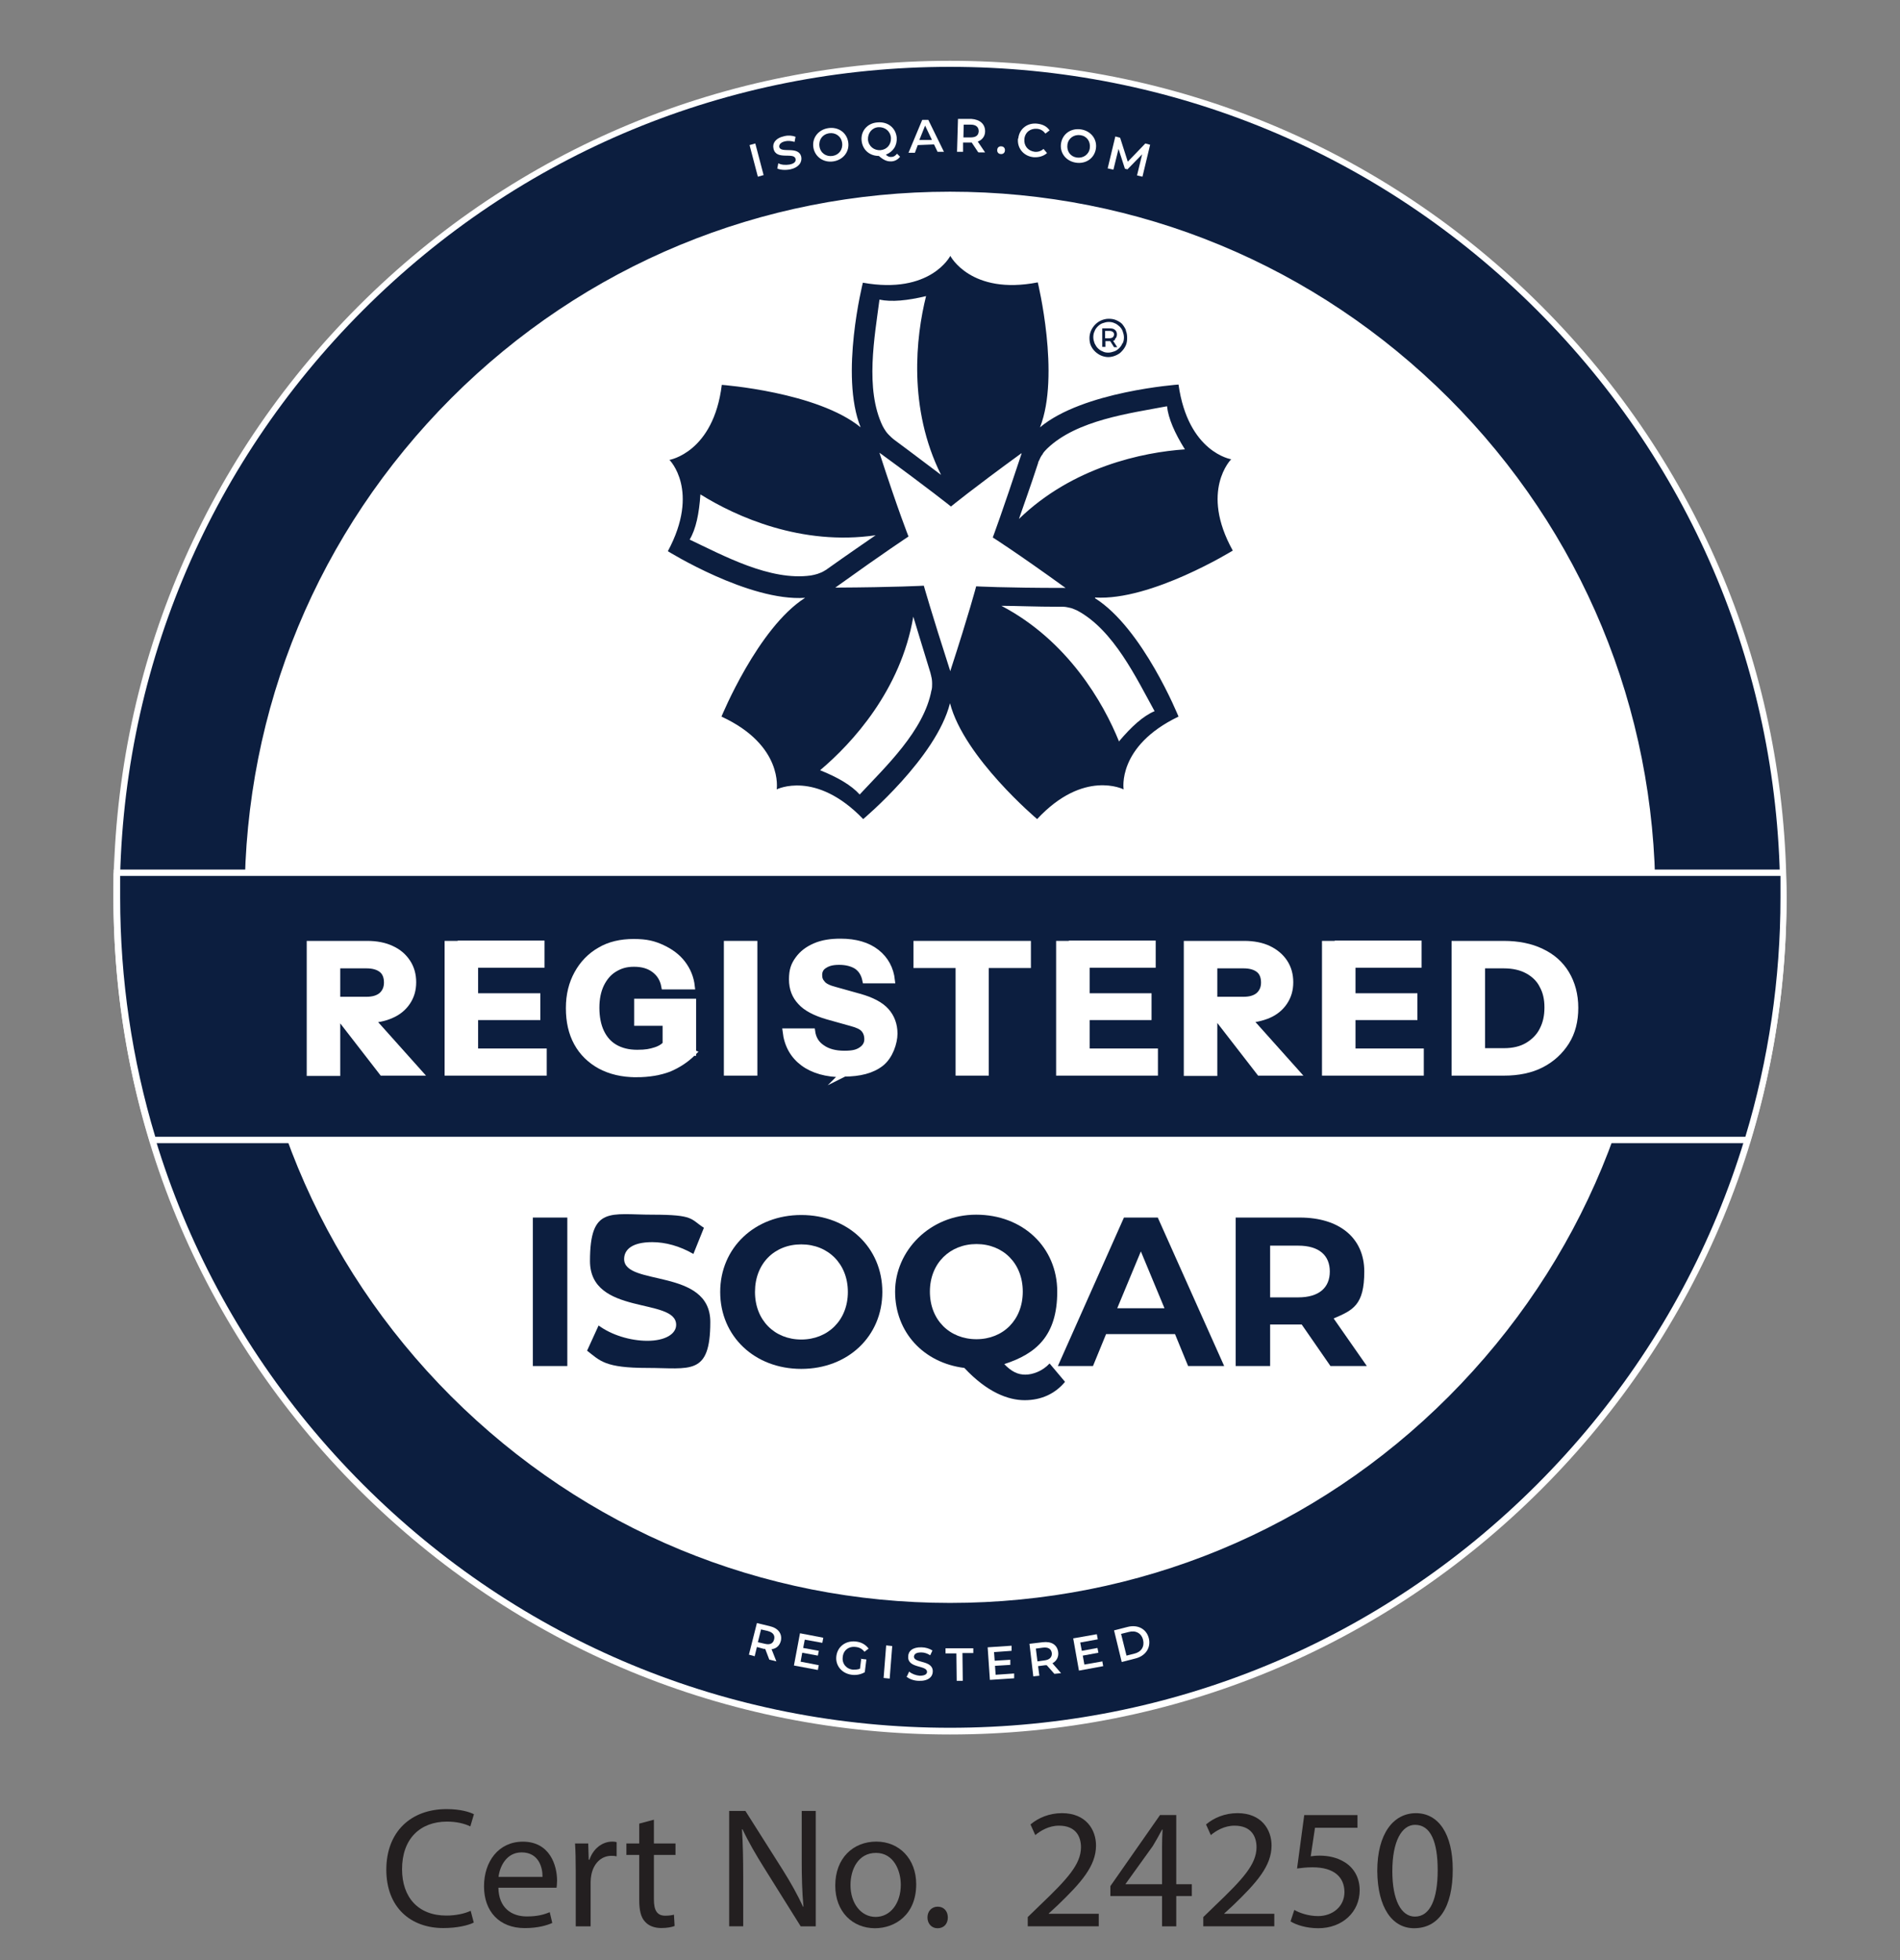 <?xml version="1.0" encoding="UTF-8"?>
<svg xmlns="http://www.w3.org/2000/svg" id="Layer_1" width="595.3" height="613.93" viewBox="0 0 595.3 613.93">
  <rect x="0" y="0" width="595.3" height="613.93" fill="#808080" stroke="none"/>
  <defs>
    <style>
      .cls-1 {
        stroke: #fff;
        stroke-miterlimit: 10;
        stroke-width: 1.9px;
      }

      .cls-1, .cls-2 {
        fill: #fff;
      }

      .cls-3 {
        fill: #231f20;
      }

      .cls-4 {
        fill: #0c1e3f;
      }
    </style>
  </defs>
  <g>
    <circle class="cls-4" cx="297.65" cy="281.04" r="261.1"></circle>
    <path class="cls-2" d="M297.65,543.24c-70,0-135.8-27.3-185.3-76.8-49.5-49.5-76.8-115.3-76.8-185.3s27.3-135.8,76.8-185.3c49.5-49.5,115.3-76.8,185.3-76.8s135.8,27.3,185.3,76.8c49.5,49.5,76.8,115.3,76.8,185.3s-27.3,135.8-76.8,185.3c-49.5,49.5-115.3,76.8-185.3,76.8h0ZM297.65,20.94c-69.5,0-134.8,27.1-183.9,76.2-49.1,49.1-76.2,114.4-76.2,183.9s27.1,134.8,76.2,183.9c49.1,49.1,114.4,76.2,183.9,76.2s134.8-27.1,183.9-76.2c49.1-49.1,76.2-114.4,76.2-183.9s-27.1-134.8-76.2-183.9c-49.1-49.1-114.4-76.2-183.9-76.2h0Z"></path>
  </g>
  <g>
    <circle class="cls-2" cx="297.65" cy="281.04" r="220"></circle>
    <path class="cls-2" d="M297.65,502.04c-59,0-114.5-23-156.3-64.7-41.7-41.7-64.7-97.2-64.7-156.3s23-114.5,64.7-156.3c41.7-41.7,97.2-64.7,156.3-64.7s114.5,23,156.3,64.7c41.7,41.7,64.7,97.2,64.7,156.3s-23,114.5-64.7,156.3-97.2,64.7-156.3,64.7h0ZM297.65,62.04c-58.5,0-113.5,22.8-154.9,64.1-41.4,41.4-64.1,96.4-64.1,154.9s22.8,113.5,64.1,154.9c41.4,41.4,96.4,64.1,154.9,64.1s113.5-22.8,154.9-64.1,64.1-96.4,64.1-154.9-22.8-113.5-64.1-154.9c-41.4-41.4-96.4-64.1-154.9-64.1h0Z"></path>
  </g>
  <g>
    <path class="cls-4" d="M350.65,232.34c-4.9-12.2-16.1-31.7-36.9-42.6,4.4,0,10.4.3,18.5.3h.9c.7,0,1.5.2,2.4.4.7.2,1.3.5,2,.8,11.4,6.1,18.5,21.2,24.2,31.5-3.6,1.5-7.3,4.9-11.1,9.4M297.65,210.14v-.2c-5.9-18.3-8.2-26.5-8.2-26.5,0,0-8.7.5-27.8.6,0,0,.1,0,.2-.1,15.6-11.2,22.8-15.9,22.8-15.9,0,0-3.2-8-9.1-26.2,0,0,.1,0,.2.1,15.5,11.3,22.2,16.7,22.2,16.7,0,0,6.7-5.5,22.1-16.7v.2c-6,18.2-9,26.2-9,26.2,0,0,7.3,4.6,22.8,15.8h-.2c-19.2,0-27.8-.5-27.8-.5,0,0-2.2,8.4-8.1,26.5M291.85,216.14c-2.3,12.7-14.5,24.1-22.5,32.7-2.6-2.9-6.9-5.4-12.4-7.6,10.1-8.5,25.3-25.1,29.2-48.1,1.3,4.2,3,10,5.4,17.7,0,.3.2.6.2.9.2.7.3,1.5.3,2.4,0,.7,0,1.4-.2,2.1M216.05,169.04c2-3.3,3-8.2,3.4-14.2,11.2,7,31.7,16.2,54.9,12.8-3.6,2.5-8.6,5.9-15.2,10.6-.2.2-.5.3-.8.5-.6.4-1.3.7-2.2,1-.7.2-1.4.4-2.1.5-12.8,1.8-27.5-6.3-38.1-11.3M275.55,93.84c3.8.8,8.8.3,14.6-1.1-3.2,12.8-5.7,35.1,4.7,56-3.5-2.6-8.3-6.3-14.8-11.1-.2-.2-.5-.4-.7-.6-.5-.5-1.1-1-1.7-1.8-.4-.6-.8-1.2-1.1-1.8-5.6-11.6-2.5-28-1-39.6M326.75,142.04c.4-.6.9-1.1,1.4-1.6,9.3-8.9,25.9-11,37.5-13.2.4,3.8,2.4,8.4,5.6,13.5-13.2.9-35.2,5.5-52,21.8,1.4-4.1,3.5-9.8,6-17.5,0-.3.2-.6.3-.8.3-.7.6-1.4,1.2-2.1h0v-.1ZM343.15,187.14c17.5,1.1,43.1-14.7,43.1-14.7-10.4-18.7-.5-28.6-.5-28.6,0,0-13.5-2.1-16.5-23.4,0,0-29.9,2.1-43.4,13.4,6.4-16.3-.7-45.4-.7-45.4-21,4.1-27.4-8.3-27.4-8.3,0,0-6.2,12.2-27.4,8.4,0,0-7.3,29-.7,45.3-13.6-11.1-43.5-13.3-43.5-13.3-2.6,21.2-16.4,23.5-16.4,23.5,0,0,9.7,9.6-.5,28.6,0,0,25.4,15.8,43,14.6-14.8,9.4-26.2,37.2-26.2,37.2,19.5,9,17.3,22.8,17.3,22.8,0,0,12.2-6.2,27.1,9.3,0,0,22.9-19.2,27.2-36.3,4.4,17,27.3,36.3,27.3,36.3,14.6-15.7,27.1-9.3,27.1-9.3,0,0-2.2-13.5,17.2-22.8,0,0-11.2-27.7-26.2-37.1h0l.1-.2Z"></path>
    <path class="cls-4" d="M351.65,107.54c-.2.6-.6,1.1-1,1.5s-.9.8-1.5,1-1.2.4-1.9.4-1.3-.1-1.8-.4c-.6-.2-1.1-.6-1.5-1s-.7-.9-1-1.5c-.2-.6-.4-1.2-.4-1.9s.1-1.3.4-1.9c.2-.6.6-1.1,1-1.5s.9-.8,1.5-1,1.2-.4,1.9-.4,1.3.1,1.9.4c.6.2,1,.6,1.5,1,.4.4.8.9,1,1.5s.4,1.2.4,1.9-.1,1.3-.4,1.9M352.75,103.34c-.3-.7-.7-1.3-1.2-1.9-.5-.5-1.2-.9-1.9-1.2-.7-.3-1.5-.4-2.3-.4s-1.6.2-2.3.5c-.7.3-1.3.7-1.9,1.3-.5.5-1,1.2-1.3,1.9s-.5,1.5-.5,2.3.1,1.6.4,2.3.7,1.3,1.3,1.9c.5.5,1.2,1,1.9,1.3s1.5.5,2.3.5,1.6-.2,2.3-.5c.7-.3,1.4-.7,1.9-1.3.5-.5,1-1.2,1.3-1.9s.4-1.5.4-2.3-.1-1.6-.4-2.3"></path>
    <path class="cls-4" d="M347.55,105.94h-1.3v-2.3h1.3c.5,0,.8.1,1.1.3.3.2.4.5.4.8s-.1.6-.4.9c-.3.2-.6.3-1.1.3M349.35,106.14c.4-.3.6-.8.6-1.4s-.2-1.1-.6-1.4c-.4-.4-1-.5-1.7-.5h-2.3v5.8h1v-1.8h1.5l1.2,1.9h1l-1.3-2c.2,0,.4-.2.6-.3"></path>
  </g>
  <g>
    <rect class="cls-4" x="166.95" y="381.34" width="10.8" height="46.5"></rect>
    <path class="cls-4" d="M183.85,423.24l3.7-8.1c3.9,2.9,9.8,4.8,15.3,4.8s9-2.1,9-5c0-8.7-27-2.7-27-20s6.4-14.5,19.6-14.5,11.8,1.4,16.1,4.1l-3.3,8.2c-4.3-2.5-8.8-3.7-12.9-3.7-6.4,0-8.8,2.4-8.8,5.3,0,8.6,27,2.7,27,19.7s-6.4,14.4-19.7,14.4-14.8-2.2-18.9-5.4"></path>
    <path class="cls-4" d="M225.65,404.64c0-13.8,10.8-24.1,25.4-24.1s25.4,10.2,25.4,24.1-10.8,24.1-25.4,24.1-25.4-10.2-25.4-24.1M265.65,404.64c0-8.8-6.2-14.9-14.6-14.9s-14.5,6-14.5,14.9,6.2,14.9,14.5,14.9,14.6-6,14.6-14.9"></path>
    <path class="cls-4" d="M333.65,432.84c-3.1,3.7-7.4,5.7-12.6,5.7s-11.8-2.5-18.9-10.1c-12.8-1.6-21.7-11.2-21.7-23.9s10.8-24.1,25.4-24.1,25.4,10.2,25.4,24.1-6.7,19.5-16.6,22.7c2.3,2.4,4.3,3.3,6.6,3.3s5.4-1.1,7.6-3.5l4.8,5.7v.1ZM305.95,419.44c8.3,0,14.5-6,14.5-14.9s-6.2-14.9-14.5-14.9-14.6,6-14.6,14.9,6.2,14.9,14.6,14.9"></path>
    <path class="cls-4" d="M368.15,417.84h-21.6l-4.1,10h-11l20.7-46.5h10.6l20.8,46.5h-11.3l-4.1-10ZM364.85,409.74l-7.4-17.8-7.4,17.8h14.8Z"></path>
    <path class="cls-4" d="M416.85,427.84l-9-13h-9.9v13h-10.8v-46.5h20.1c12.4,0,20.2,6.4,20.2,16.9s-3.5,12.1-9.6,14.7l10.4,14.9h-11.6.2ZM406.75,390.14h-8.8v16.2h8.8c6.6,0,9.9-3.1,9.9-8.1s-3.3-8.1-9.9-8.1"></path>
  </g>
  <g>
    <path class="cls-4" d="M558.75,281.04c0-2.6,0-5.2-.1-7.8H36.75c0,2.6-.1,5.2-.1,7.8,0,26.4,3.9,51.9,11.2,75.9h499.8c7.3-24,11.2-49.5,11.2-75.9h-.1Z"></path>
    <path class="cls-2" d="M548.35,358.04H47.05l-.2-.7c-7.5-24.6-11.3-50.3-11.3-76.2s0-4.9.1-7.8v-1h523.9v1c.1,2.9.2,5.4.2,7.8,0,25.9-3.8,51.6-11.3,76.2l-.2.7h.1ZM48.55,356.04h498.3c7.3-24.2,11-49.5,11-74.9s0-4.3,0-6.8H37.65v6.8c0,25.5,3.7,50.7,11,74.9h-.1Z"></path>
  </g>
  <g>
    <path class="cls-2" d="M234.85,45.44l1.8-.5,2.6,9.9-1.8.5-2.6-9.9Z"></path>
    <path class="cls-2" d="M243.55,52.74l.3-1.6c.9.5,2.3.6,3.5.4,1.6-.3,2.1-1,1.9-1.8-.5-2.2-6.1.6-6.9-3.2-.4-1.6.6-3.3,3.4-3.9,1.2-.3,2.5-.2,3.5.2l-.3,1.6c-1-.3-2.1-.4-2.9-.2-1.5.3-2,1.1-1.9,1.8.5,2.1,6.1-.5,6.9,3.1.3,1.6-.7,3.3-3.4,3.9-1.6.3-3.2.2-4.2-.3h.1Z"></path>
    <path class="cls-2" d="M254.85,46.24c-.5-3,1.5-5.6,4.6-6.1s5.8,1.3,6.3,4.3-1.5,5.6-4.6,6.1-5.8-1.4-6.3-4.3h0ZM263.85,44.74c-.3-2.1-2.1-3.3-4.1-3s-3.3,2-3,4.1,2.1,3.3,4.1,3,3.3-2,3-4.1Z"></path>
    <path class="cls-2" d="M282.05,49.04c-.6.8-1.5,1.4-2.6,1.5-1.4.1-2.5-.3-4.1-1.7-2.9,0-5.1-1.9-5.4-4.8-.3-3,1.8-5.5,5-5.7,3.2-.3,5.7,1.7,6,4.7.2,2.5-1.1,4.5-3.4,5.4.6.6,1.2.8,1.8.7.7,0,1.2-.4,1.7-1l1,1v-.1ZM275.85,47.04c2.1-.2,3.4-1.8,3.3-3.9-.2-2.1-1.9-3.4-3.9-3.3s-3.4,1.8-3.3,3.9c.2,2.1,1.9,3.4,3.9,3.3Z"></path>
    <path class="cls-2" d="M292.65,45.24l-5.1.2-.9,2.4h-2l4.3-10.3h1.9l4.9,10h-2l-1.1-2.3h0ZM291.95,43.74l-2.1-4.4-1.8,4.5h3.8l.1-.1Z"></path>
    <path class="cls-2" d="M306.45,47.64l-2-3h-2.7v2.9h-1.9l.3-10.3h4.2c2.7.2,4.3,1.6,4.3,3.9,0,1.5-.9,2.7-2.3,3.2l2.3,3.4h-2l-.2-.1ZM304.15,39.04h-2.2l-.1,4h2.2c1.7,0,2.5-.6,2.6-1.9,0-1.3-.8-2.1-2.5-2.1Z"></path>
    <path class="cls-2" d="M312.45,46.94c0-.7.6-1.2,1.3-1.1.7,0,1.2.6,1.1,1.3,0,.7-.6,1.2-1.3,1.1-.7,0-1.2-.6-1.1-1.3Z"></path>
    <path class="cls-2" d="M319.05,43.34c.3-3,2.9-5,6-4.6,1.7.2,3,.9,3.8,2.1l-1.3,1c-.7-.9-1.5-1.4-2.6-1.5-2.1-.2-3.8,1.1-4,3.2-.2,2.1,1.1,3.7,3.2,4,1.1.1,2-.2,2.8-.9l1.1,1.3c-1.1,1-2.6,1.4-4.2,1.3-3.1-.3-5.2-2.8-4.9-5.8l.1-.1Z"></path>
    <path class="cls-2" d="M332.45,44.84c.5-3,3.2-4.8,6.3-4.3s5.1,3.1,4.6,6.1-3.2,4.8-6.3,4.3-5.1-3.1-4.6-6.1ZM341.45,46.44c.3-2.1-.9-3.8-2.9-4.1s-3.8.9-4.1,2.9c-.3,2.1.9,3.8,2.9,4.1s3.8-.9,4.1-2.9Z"></path>
    <path class="cls-2" d="M356.25,54.94l1.6-6.6-4.6,4.7-.8-.2-2-6.2-1.6,6.5-1.8-.4,2.4-10,1.5.4,2.4,7.5,5.5-5.7,1.5.4-2.4,10-1.7-.4Z"></path>
  </g>
  <g>
    <path class="cls-2" d="M241.05,519.84l-1.3-3.4h-.4l-2.2-.6-.7,2.9-1.8-.5,2.5-9.9,4.1,1c2.6.6,3.9,2.4,3.4,4.6-.4,1.5-1.4,2.4-2.9,2.6l1.5,3.8-2-.5h-.2ZM240.65,510.84l-2.2-.5-1,4,2.2.5c1.6.4,2.6-.1,2.9-1.4.3-1.2-.3-2.2-2-2.6h.1Z"></path>
    <path class="cls-2" d="M256.55,521.44l-.3,1.6-7.5-1.4,1.9-10.1,7.3,1.4-.3,1.6-5.5-1-.5,2.6,4.9.9-.3,1.5-4.9-.9-.5,2.8,5.7,1.1v-.1Z"></path>
    <path class="cls-2" d="M269.65,519.54l1.8.2-.5,4c-1.2.7-2.7,1-4.1.8-3.1-.4-5.2-2.9-4.8-5.9.4-3,3-4.9,6.2-4.5,1.7.2,3,1,3.9,2.2l-1.3,1c-.7-.9-1.6-1.4-2.7-1.5-2.2-.3-3.9,1-4.1,3.1-.3,2.1,1.1,3.8,3.2,4,.7,0,1.5,0,2.2-.3l.4-3.2-.2.1Z"></path>
    <path class="cls-2" d="M277.65,515.34l1.9.2-.8,10.2-1.9-.2.8-10.2Z"></path>
    <path class="cls-2" d="M284.15,525.04l.7-1.5c.8.7,2.1,1.2,3.3,1.3,1.6,0,2.3-.5,2.3-1.2,0-2.2-6.1-1-5.9-4.8,0-1.7,1.4-3,4.2-2.9,1.2,0,2.5.4,3.4,1l-.7,1.5c-.9-.6-1.9-.9-2.8-.9-1.6,0-2.2.5-2.3,1.3,0,2.2,6,1,5.9,4.7,0,1.6-1.4,3-4.3,2.9-1.6,0-3.2-.6-4-1.4h.2Z"></path>
    <path class="cls-2" d="M299.65,517.84h-3.4v-1.6h8.7c0-.1,0,1.5,0,1.5h-3.4l.1,8.7h-1.9l-.1-8.6h0Z"></path>
    <path class="cls-2" d="M317.75,524.04v1.6c.1,0-7.6.5-7.6.5l-.7-10.2,7.5-.5v1.6c.1,0-5.5.4-5.5.4l.2,2.7,4.9-.3v1.6c.1,0-4.8.3-4.8.3l.2,2.8,5.8-.4v-.1Z"></path>
    <path class="cls-2" d="M330.35,524.24l-2.4-2.7h-.4l-2.3.3.4,3-1.9.2-1.2-10.2,4.2-.5c2.7-.3,4.5.8,4.8,3.1.2,1.5-.5,2.8-1.8,3.5l2.7,3.1-2,.2h-.1ZM326.75,516.04l-2.2.3.5,4,2.2-.3c1.7-.2,2.4-1.1,2.3-2.3-.2-1.3-1.1-1.9-2.8-1.7Z"></path>
    <path class="cls-2" d="M345.35,520.24l.3,1.6-7.6,1.4-1.8-10.1,7.4-1.3.3,1.6-5.5,1,.5,2.6,4.9-.9.3,1.5-4.9.9.5,2.8,5.7-1-.1-.1Z"></path>
    <path class="cls-2" d="M349.05,510.64l4.3-1.1c3.2-.8,5.9.7,6.6,3.6s-1,5.5-4.2,6.3l-4.3,1.1-2.4-9.9h0ZM355.35,517.94c2.2-.5,3.3-2.2,2.8-4.3s-2.3-3.1-4.5-2.5l-2.4.6,1.7,6.8,2.4-.6Z"></path>
  </g>
  <g>
    <path class="cls-1" d="M97.05,335.94v-40.3h18c2.9,0,5.5.5,7.6,1.5,2.2,1,3.8,2.4,5,4.2,1.2,1.8,1.8,3.9,1.8,6.3s-.6,4.4-1.8,6.2c-1.2,1.8-2.9,3.2-5,4.1-2.2,1-4.7,1.5-7.6,1.5h-11.2v-6.3h11c2.1,0,3.6-.5,4.7-1.4,1.1-1,1.7-2.3,1.7-4s-.5-3.1-1.6-4-2.7-1.4-4.8-1.4h-9.2v33.7h-8.6v-.1ZM119.75,335.94l-16.2-20.9h9.1l18.7,20.9h-11.6Z"></path>
    <path class="cls-1" d="M140.25,335.94v-40.3h8.6v40.3h-8.6ZM144.35,302.14v-6.6h25.3v6.6h-25.3ZM144.35,318.54v-6.5h24v6.5h-24ZM144.35,335.94v-6.6h26v6.6h-26Z"></path>
    <path class="cls-1" d="M199.35,336.44c-4.4,0-8.1-.9-11.3-2.6-3.1-1.7-5.6-4.1-7.3-7.2s-2.5-6.7-2.5-10.9.9-7.7,2.6-10.8c1.7-3.1,4.1-5.6,7.1-7.3,3-1.8,6.6-2.6,10.6-2.6s6.3.6,8.9,1.8c2.6,1.2,4.8,2.8,6.4,4.9,1.6,2.1,2.6,4.5,2.9,7.2h-8.6c-.4-2.2-1.4-3.9-3.1-5.2-1.7-1.3-3.8-1.9-6.4-1.9s-4.4.6-6.2,1.7-3.1,2.7-4.1,4.7c-1,2.1-1.5,4.5-1.5,7.4s.5,5.5,1.5,7.6,2.4,3.7,4.3,4.8,4.2,1.7,7,1.7,4.1-.3,5.7-.8,2.8-1.3,3.6-2.4l8.2,3.2c-2.2,2.2-4.7,3.8-7.5,5-2.9,1.1-6.3,1.7-10.3,1.7h0ZM208.55,329.74v-11.1l1.7,1.7h-10.6v-6.6h17.5v16h-8.6,0Z"></path>
    <path class="cls-1" d="M227.75,335.94v-40.3h8.6v40.3h-8.6Z"></path>
    <path class="cls-1" d="M264.15,336.44c-5.2,0-9.4-1.2-12.5-3.5s-5-5.6-5.5-9.9h8.3c.3,2.2,1.3,3.9,3.1,5.1,1.8,1.3,4.2,1.9,7,1.9s4.1-.4,5.3-1.2c1.2-.8,1.9-1.9,1.9-3.3s-.4-2.4-1.1-3.2c-.7-.8-2-1.4-3.9-1.9l-7.5-2.1c-3.8-1.1-6.7-2.6-8.4-4.5-1.8-1.9-2.7-4.2-2.7-7.1s.6-4.5,1.9-6.3c1.3-1.8,3-3.1,5.3-4.1,2.3-1,4.9-1.4,8-1.4,4.7,0,8.5,1.1,11.3,3.3,2.8,2.2,4.4,5.2,4.8,8.8h-8.3c-.4-2-1.3-3.4-2.7-4.4-1.4-.9-3.3-1.4-5.5-1.4s-3.5.4-4.6,1.1c-1.2.7-1.7,1.8-1.7,3s.3,1.9,1,2.7c.6.8,2,1.5,4,2l7.5,2.1c4,1.1,6.8,2.6,8.5,4.5s2.6,4.3,2.6,7.1-1.4,7.1-4.2,9.3c-2.8,2.2-6.7,3.2-11.7,3.2l-.2.2Z"></path>
    <path class="cls-1" d="M300.35,335.94v-33.7h-13.2v-6.6h34.9v6.6h-13.2v33.7h-8.6.1Z"></path>
    <path class="cls-1" d="M331.85,335.94v-40.3h8.6v40.3h-8.6ZM335.85,302.14v-6.6h25.3v6.6h-25.3ZM335.85,318.54v-6.5h24v6.5h-24ZM335.85,335.94v-6.6h26v6.6h-26Z"></path>
    <path class="cls-1" d="M371.85,335.94v-40.3h18c2.9,0,5.5.5,7.6,1.5s3.8,2.4,5,4.2c1.2,1.8,1.8,3.9,1.8,6.3s-.6,4.4-1.8,6.2c-1.2,1.8-2.9,3.2-5,4.1s-4.7,1.5-7.6,1.5h-11.2v-6.3h11c2.1,0,3.6-.5,4.7-1.4,1.1-1,1.7-2.3,1.7-4s-.5-3.1-1.6-4-2.7-1.4-4.8-1.4h-9.2v33.7h-8.6v-.1ZM394.65,335.94l-16.2-20.9h9.1l18.7,20.9h-11.6Z"></path>
    <path class="cls-1" d="M415.15,335.94v-40.3h8.6v40.3h-8.6ZM419.15,302.14v-6.6h25.3v6.6h-25.3ZM419.15,318.54v-6.5h24v6.5h-24ZM419.15,335.94v-6.6h26v6.6h-26Z"></path>
    <path class="cls-1" d="M455.75,335.94v-40.3h8.6v40.3h-8.6ZM461.05,335.94v-6.7h10.2c2.9,0,5.4-.6,7.4-1.8,2-1.2,3.6-2.8,4.6-4.8,1.1-2.1,1.6-4.4,1.6-7.1s-.5-4.9-1.6-6.9c-1-2-2.6-3.5-4.6-4.6s-4.5-1.7-7.5-1.7h-10v-6.7h10c4.5,0,8.5.8,11.8,2.4,3.4,1.6,6,3.9,7.8,6.9s2.8,6.6,2.8,10.7-.9,7.7-2.8,10.7-4.5,5.4-7.8,7.1-7.3,2.5-11.7,2.5h-10.2,0Z"></path>
  </g>
  <g>
    <path class="cls-3" d="M148.43,602.16c-1.72.86-5.15,1.71-9.54,1.71-10.19,0-17.85-6.43-17.85-18.28s7.67-18.98,18.87-18.98c4.5,0,7.35.97,8.58,1.61l-1.13,3.81c-1.77-.86-4.29-1.5-7.29-1.5-8.47,0-14.1,5.41-14.1,14.9,0,8.85,5.09,14.53,13.89,14.53,2.84,0,5.74-.59,7.61-1.5l.97,3.7Z"></path>
    <path class="cls-3" d="M156.15,591.22c.11,6.38,4.18,9.01,8.9,9.01,3.38,0,5.42-.59,7.19-1.34l.8,3.38c-1.66.75-4.5,1.61-8.63,1.61-7.99,0-12.76-5.25-12.76-13.08s4.61-13.99,12.17-13.99c8.47,0,10.72,7.45,10.72,12.22,0,.97-.11,1.72-.16,2.2h-18.23ZM169.98,587.84c.05-3-1.23-7.67-6.54-7.67-4.77,0-6.86,4.4-7.24,7.67h13.78Z"></path>
    <path class="cls-3" d="M180.38,585.48c0-3.06-.05-5.68-.21-8.1h4.13l.16,5.09h.22c1.18-3.49,4.02-5.68,7.18-5.68.54,0,.91.05,1.34.16v4.45c-.48-.11-.96-.16-1.61-.16-3.32,0-5.68,2.52-6.33,6.06-.11.64-.21,1.39-.21,2.2v13.83h-4.66v-17.85Z"></path>
    <path class="cls-3" d="M204.88,569.93v7.45h6.76v3.59h-6.76v13.99c0,3.22.91,5.04,3.54,5.04,1.23,0,2.14-.16,2.74-.32l.21,3.54c-.91.37-2.36.64-4.18.64-2.2,0-3.97-.7-5.09-1.98-1.34-1.39-1.82-3.7-1.82-6.76v-14.15h-4.02v-3.59h4.02v-6.22l4.61-1.23Z"></path>
    <path class="cls-3" d="M228.46,603.33v-36.14h5.09l11.58,18.28c2.68,4.24,4.77,8.04,6.49,11.74l.11-.05c-.43-4.83-.54-9.22-.54-14.85v-15.12h4.4v36.14h-4.72l-11.47-18.34c-2.52-4.02-4.93-8.15-6.76-12.07l-.16.05c.27,4.56.38,8.9.38,14.91v15.44h-4.4Z"></path>
    <path class="cls-3" d="M287.06,590.14c0,9.6-6.65,13.78-12.92,13.78-7.02,0-12.44-5.15-12.44-13.35,0-8.69,5.68-13.78,12.87-13.78s12.49,5.41,12.49,13.35ZM266.47,590.41c0,5.68,3.27,9.97,7.88,9.97s7.88-4.24,7.88-10.08c0-4.4-2.2-9.97-7.77-9.97s-7.99,5.15-7.99,10.08Z"></path>
    <path class="cls-3" d="M290.59,600.55c0-1.98,1.34-3.38,3.22-3.38s3.16,1.39,3.16,3.38-1.23,3.38-3.22,3.38c-1.88,0-3.16-1.45-3.16-3.38Z"></path>
    <path class="cls-3" d="M322.01,603.33v-2.9l3.7-3.59c8.9-8.47,12.92-12.98,12.98-18.23,0-3.54-1.72-6.81-6.92-6.81-3.16,0-5.79,1.61-7.4,2.95l-1.5-3.33c2.41-2.04,5.84-3.54,9.86-3.54,7.51,0,10.67,5.15,10.67,10.13,0,6.43-4.66,11.64-12.01,18.71l-2.79,2.57v.11h15.66v3.91h-22.25Z"></path>
    <path class="cls-3" d="M364.09,603.33v-9.49h-16.19v-3.11l15.55-22.25h5.09v21.66h4.88v3.7h-4.88v9.49h-4.45ZM364.09,590.14v-11.64c0-1.82.05-3.65.16-5.47h-.16c-1.07,2.04-1.93,3.54-2.9,5.15l-8.52,11.85v.11h11.42Z"></path>
    <path class="cls-3" d="M377.01,603.33v-2.9l3.7-3.59c8.9-8.47,12.92-12.98,12.98-18.23,0-3.54-1.72-6.81-6.92-6.81-3.16,0-5.79,1.61-7.4,2.95l-1.5-3.33c2.41-2.04,5.84-3.54,9.86-3.54,7.51,0,10.67,5.15,10.67,10.13,0,6.43-4.67,11.64-12.01,18.71l-2.79,2.57v.11h15.66v3.91h-22.25Z"></path>
    <path class="cls-3" d="M425.31,572.45h-13.3l-1.34,8.95c.8-.11,1.55-.21,2.84-.21,2.68,0,5.36.59,7.51,1.88,2.74,1.55,4.99,4.56,4.99,8.95,0,6.81-5.41,11.9-12.97,11.9-3.81,0-7.02-1.07-8.69-2.14l1.18-3.59c1.45.86,4.29,1.93,7.45,1.93,4.45,0,8.26-2.9,8.26-7.56-.05-4.5-3.06-7.72-10.03-7.72-1.98,0-3.54.22-4.82.38l2.25-16.73h16.68v3.97Z"></path>
    <path class="cls-3" d="M455.17,585.53c0,11.85-4.4,18.39-12.12,18.39-6.81,0-11.42-6.38-11.53-17.91,0-11.69,5.04-18.12,12.12-18.12s11.53,6.54,11.53,17.64ZM436.24,586.07c0,9.06,2.79,14.21,7.08,14.21,4.83,0,7.13-5.63,7.13-14.53s-2.2-14.21-7.08-14.21c-4.13,0-7.13,5.04-7.13,14.53Z"></path>
  </g>
</svg>
